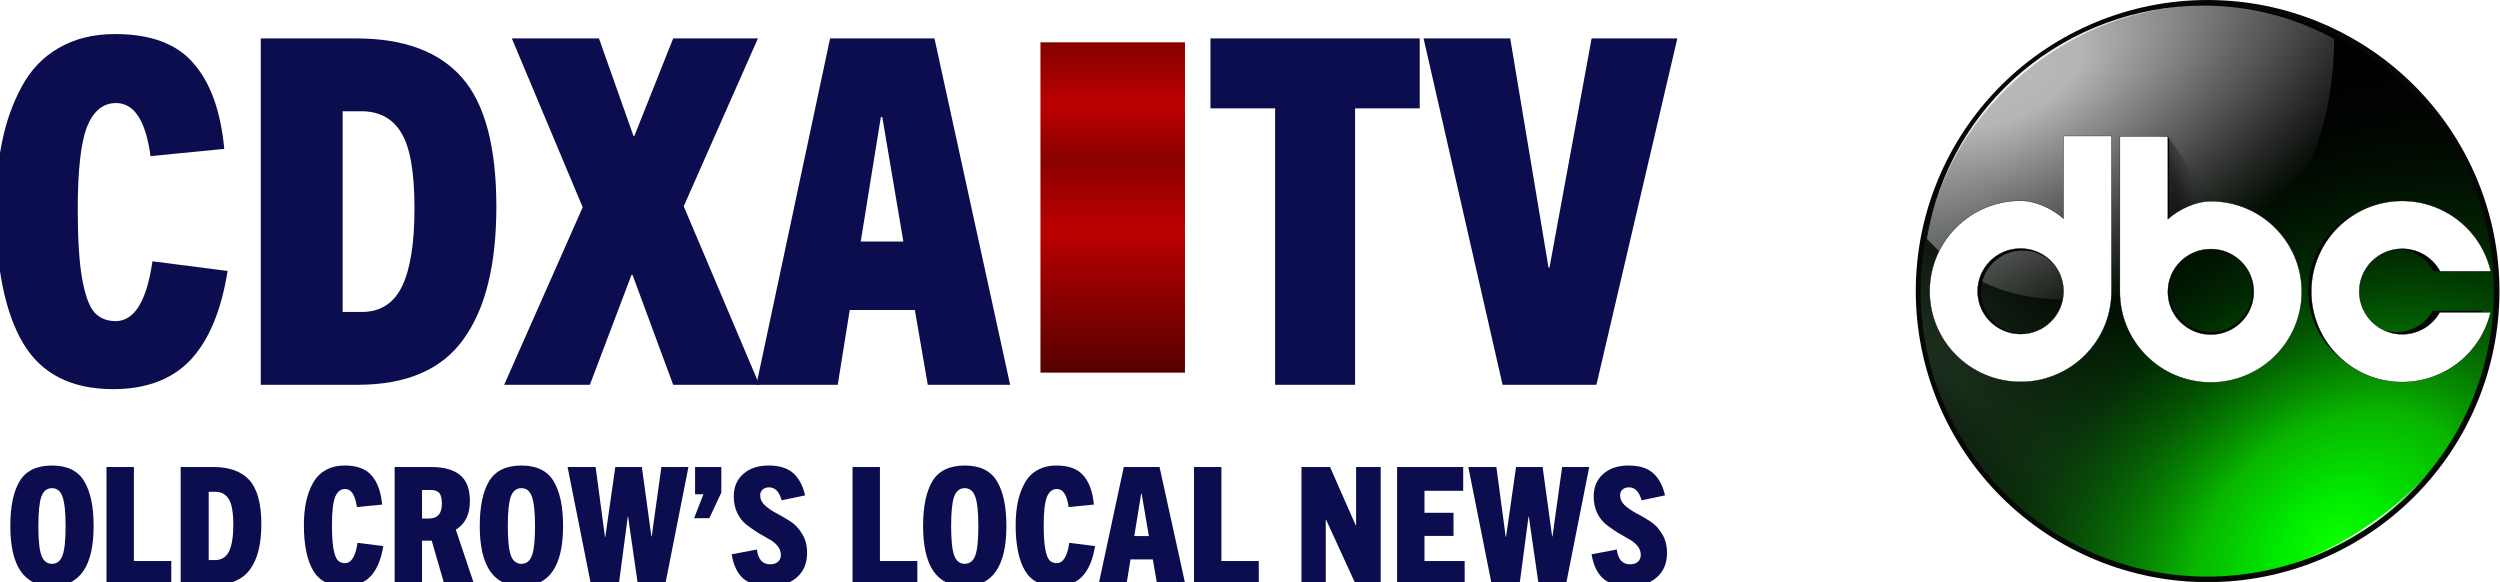<svg width="2422" height="564" viewBox="0 0 2422 564" fill="none" xmlns="http://www.w3.org/2000/svg">
<g filter="url(#filter0_i_811_38)">
<path d="M151.687 249.141L224.516 258.489C218.331 297.127 206.27 325.949 188.333 344.957C170.397 363.652 145.502 373 113.649 373C73.138 373 44.068 358.199 26.441 328.598C8.814 298.685 0 255.373 0 198.663C0 174.67 2.01 152.859 6.03 133.228C10.051 113.598 16.39 95.837 25.049 79.946C33.708 63.743 45.614 51.279 60.768 42.554C76.23 33.518 94.476 29 115.505 29C150.141 29 175.5 38.504 191.581 57.511C207.971 76.207 217.867 103.783 221.269 140.239L149.832 147.25C145.193 112.975 134.06 95.837 116.433 95.837C103.753 95.837 94.321 103.627 88.136 119.207C82.261 134.786 79.323 161.272 79.323 198.663C79.323 227.33 80.714 249.609 83.498 265.5C86.281 281.391 90.147 292.297 95.094 298.217C100.352 304.138 107.31 307.098 115.969 307.098C134.215 307.098 146.121 287.779 151.687 249.141Z" fill="#0C0D4E"/>
<path d="M350.342 368.793H256.639V33.206H348.95C395.029 33.206 429.201 45.826 451.467 71.065C473.733 96.304 484.866 138.058 484.866 196.326C484.866 252.725 474.197 295.569 452.858 324.859C431.829 354.149 397.657 368.793 350.342 368.793ZM335.962 298.217H354.517C372.453 298.217 385.442 289.96 393.482 273.446C401.523 256.931 405.543 231.692 405.543 197.728C405.543 162.518 401.214 138.058 392.555 124.348C384.205 110.638 371.371 103.783 354.053 103.783H335.962V298.217Z" fill="#0C0D4E"/>
<path d="M739.678 368.793H656.181L616.751 262.228H615.824L575.466 368.793H492.433L568.508 196.793L499.855 33.206H584.28L617.679 127.62H618.607L656.181 33.206H738.287L666.386 195.859L739.678 368.793Z" fill="#0C0D4E"/>
<path d="M982.608 368.793H902.821L890.297 296.348H827.209L815.613 368.793H736.754L808.191 33.206H909.315L982.608 368.793ZM857.361 109.391L837.879 229.978H879.163L858.753 109.391H857.361Z" fill="#0C0D4E"/>
<path d="M1316.8 368.793H1239.33V100.978H1176.71V33.206H1379.42V100.978H1316.8V368.793Z" fill="#0C0D4E"/>
<path d="M1550.61 368.793H1459.69L1383.15 33.206H1467.11L1504.22 255.217H1505.15L1545.97 33.206H1629L1550.61 368.793Z" fill="#0C0D4E"/>
</g>
<g filter="url(#filter1_i_811_38)">
<path d="M94.716 505.659C94.716 544.553 81.263 564 54.358 564C27.453 564 14 544.553 14 505.659C14 486.689 17.019 472.17 23.057 462.102C29.2 452.034 39.634 447 54.358 447C69.082 447 79.462 452.034 85.5 462.102C91.644 472.17 94.716 486.689 94.716 505.659ZM44.189 534.273C46.202 539.572 49.591 542.221 54.358 542.221C59.125 542.221 62.514 539.572 64.527 534.273C66.539 528.974 67.546 519.436 67.546 505.659C67.546 492.2 66.539 482.715 64.527 477.204C62.62 471.693 59.23 468.937 54.358 468.937C49.485 468.937 46.043 471.693 44.03 477.204C42.123 482.715 41.17 492.2 41.17 505.659C41.17 519.436 42.176 528.974 44.189 534.273Z" fill="#0C0D4E"/>
<path d="M169.942 562.569H107.181V448.431H133.716V539.519H169.942V562.569Z" fill="#0C0D4E"/>
<path d="M211.118 562.569H179.023V448.431H210.642C226.425 448.431 238.13 452.723 245.756 461.307C253.383 469.891 257.196 484.092 257.196 503.91C257.196 523.092 253.542 537.664 246.233 547.626C239.03 557.588 227.325 562.569 211.118 562.569ZM206.193 538.565H212.548C218.692 538.565 223.141 535.757 225.895 530.14C228.649 524.523 230.026 515.939 230.026 504.387C230.026 492.412 228.543 484.092 225.577 479.429C222.717 474.766 218.321 472.435 212.39 472.435H206.193V538.565Z" fill="#0C0D4E"/>
<path d="M350.375 521.874L375.321 525.053C373.202 538.194 369.071 547.997 362.927 554.462C356.784 560.821 348.257 564 337.346 564C323.47 564 313.513 558.966 307.475 548.898C301.437 538.724 298.418 523.993 298.418 504.705C298.418 496.545 299.107 489.126 300.484 482.45C301.861 475.773 304.032 469.732 306.998 464.327C309.964 458.817 314.042 454.577 319.233 451.61C324.529 448.537 330.779 447 337.982 447C349.845 447 358.531 450.232 364.04 456.697C369.654 463.056 373.043 472.435 374.208 484.834L349.739 487.219C348.151 475.561 344.337 469.732 338.299 469.732C333.956 469.732 330.726 472.382 328.607 477.681C326.595 482.98 325.588 491.988 325.588 504.705C325.588 514.455 326.065 522.033 327.018 527.437C327.972 532.842 329.296 536.552 330.991 538.565C332.791 540.579 335.175 541.586 338.141 541.586C344.39 541.586 348.468 535.015 350.375 521.874Z" fill="#0C0D4E"/>
<path d="M463.544 562.569H434.626L422.233 519.807H412.858V562.569H386.324V448.431H421.279C434.096 448.431 443.63 451.08 449.879 456.379C456.129 461.572 459.254 469.944 459.254 481.496C459.254 494.319 454.699 503.539 445.59 509.156L463.544 562.569ZM412.858 498.346H419.532C427.9 498.346 432.084 493.63 432.084 484.198C432.084 480.913 431.713 478.264 430.972 476.25C430.336 474.236 429.224 472.859 427.635 472.117C426.152 471.375 424.987 470.951 424.139 470.845C423.292 470.739 421.968 470.686 420.167 470.686H412.858V498.346Z" fill="#0C0D4E"/>
<path d="M549.506 505.659C549.506 544.553 536.053 564 509.148 564C482.242 564 468.79 544.553 468.79 505.659C468.79 486.689 471.809 472.17 477.846 462.102C483.99 452.034 494.424 447 509.148 447C523.871 447 534.252 452.034 540.29 462.102C546.434 472.17 549.506 486.689 549.506 505.659ZM498.979 534.273C500.991 539.572 504.381 542.221 509.148 542.221C513.914 542.221 517.304 539.572 519.317 534.273C521.329 528.974 522.336 519.436 522.336 505.659C522.336 492.2 521.329 482.715 519.317 477.204C517.41 471.693 514.02 468.937 509.148 468.937C504.275 468.937 500.833 471.693 498.82 477.204C496.913 482.715 495.96 492.2 495.96 505.659C495.96 519.436 496.966 528.974 498.979 534.273Z" fill="#0C0D4E"/>
<path d="M648.407 562.569H622.031L612.498 496.598H612.18L603.441 562.569H576.589L553.868 448.431H581.038L590.094 516.151H590.412L600.104 448.431H625.845L635.06 515.674H635.378L644.752 448.431H670.969L648.407 562.569Z" fill="#0C0D4E"/>
<path d="M691.215 498.029H676.438L685.495 474.819H677.392V448.431H702.814V473.23L691.215 498.029Z" fill="#0C0D4E"/>
<path d="M784.01 475.932L761.289 480.701C758.959 472.329 754.881 468.143 749.055 468.143C746.406 468.143 744.288 468.885 742.699 470.368C741.216 471.746 740.475 473.601 740.475 475.932C740.475 479.535 742.01 482.768 745.082 485.629C748.26 488.49 752.073 491.087 756.522 493.418C760.971 495.75 765.42 498.346 769.869 501.208C774.318 504.069 778.078 508.096 781.15 513.289C784.328 518.376 785.917 524.47 785.917 531.571C785.917 541.745 782.58 549.693 775.907 555.416C769.339 561.139 760.389 564 749.055 564C738.25 564 729.935 561.51 724.109 556.529C718.389 551.548 714.629 543.705 712.828 533.001L737.297 528.391C738.462 537.929 742.752 542.698 750.167 542.698C753.239 542.698 755.728 541.904 757.635 540.314C759.541 538.724 760.495 536.446 760.495 533.478C760.495 530.193 759.329 527.226 756.999 524.576C754.775 521.927 751.968 519.754 748.578 518.058C745.294 516.257 741.64 514.137 737.615 511.7C733.695 509.156 730.041 506.56 726.651 503.91C723.367 501.261 720.56 497.605 718.23 492.942C716.006 488.279 714.893 482.927 714.893 476.886C714.893 467.878 717.912 460.671 723.95 455.266C730.094 449.755 738.303 447 748.578 447C758.959 447 766.903 449.437 772.411 454.312C777.919 459.187 781.786 466.394 784.01 475.932Z" fill="#0C0D4E"/>
<path d="M892.703 562.569H829.942V448.431H856.476V539.519H892.703V562.569Z" fill="#0C0D4E"/>
<path d="M979.003 505.659C979.003 544.553 965.551 564 938.646 564C911.74 564 898.288 544.553 898.288 505.659C898.288 486.689 901.307 472.17 907.344 462.102C913.488 452.034 923.922 447 938.646 447C953.369 447 963.75 452.034 969.788 462.102C975.932 472.17 979.003 486.689 979.003 505.659ZM928.477 534.273C930.489 539.572 933.879 542.221 938.646 542.221C943.412 542.221 946.802 539.572 948.815 534.273C950.827 528.974 951.833 519.436 951.833 505.659C951.833 492.2 950.827 482.715 948.815 477.204C946.908 471.693 943.518 468.937 938.646 468.937C933.773 468.937 930.33 471.693 928.318 477.204C926.411 482.715 925.458 492.2 925.458 505.659C925.458 519.436 926.464 528.974 928.477 534.273Z" fill="#0C0D4E"/>
<path d="M1039.93 521.874L1064.88 525.053C1062.76 538.194 1058.63 547.997 1052.48 554.462C1046.34 560.821 1037.81 564 1026.9 564C1013.02 564 1003.07 558.966 997.03 548.898C990.992 538.724 987.973 523.993 987.973 504.705C987.973 496.545 988.662 489.126 990.039 482.45C991.416 475.773 993.587 469.732 996.553 464.327C999.519 458.817 1003.6 454.577 1008.79 451.61C1014.08 448.537 1020.33 447 1027.54 447C1039.4 447 1048.09 450.232 1053.59 456.697C1059.21 463.056 1062.6 472.435 1063.76 484.834L1039.29 487.219C1037.71 475.561 1033.89 469.732 1027.85 469.732C1023.51 469.732 1020.28 472.382 1018.16 477.681C1016.15 482.98 1015.14 491.988 1015.14 504.705C1015.14 514.455 1015.62 522.033 1016.57 527.437C1017.53 532.842 1018.85 536.552 1020.55 538.565C1022.35 540.579 1024.73 541.586 1027.7 541.586C1033.95 541.586 1038.02 535.015 1039.93 521.874Z" fill="#0C0D4E"/>
<path d="M1152.46 562.569H1125.13L1120.84 537.929H1099.24L1095.26 562.569H1068.25L1092.72 448.431H1127.36L1152.46 562.569ZM1109.56 474.342L1102.89 515.356H1117.03L1110.04 474.342H1109.56Z" fill="#0C0D4E"/>
<path d="M1223.52 562.569H1160.75V448.431H1187.29V539.519H1223.52V562.569Z" fill="#0C0D4E"/>
<path d="M1341.61 562.569H1317.62L1288.7 499.459H1288.39V562.569H1264.87V448.431H1292.52L1317.46 505.023H1317.78V448.431H1341.61V562.569Z" fill="#0C0D4E"/>
<path d="M1422.97 562.569H1357.5V448.431H1421.54V471.481H1384.04V492.783H1412.16V515.197H1384.04V539.519H1422.97V562.569Z" fill="#0C0D4E"/>
<path d="M1521.06 562.569H1494.68L1485.15 496.598H1484.83L1476.09 562.569H1449.24L1426.52 448.431H1453.69L1462.74 516.151H1463.06L1472.75 448.431H1498.49L1507.71 515.674H1508.03L1517.4 448.431H1543.62L1521.06 562.569Z" fill="#0C0D4E"/>
<path d="M1617.09 475.932L1594.37 480.701C1592.04 472.329 1587.96 468.143 1582.14 468.143C1579.49 468.143 1577.37 468.885 1575.78 470.368C1574.3 471.746 1573.56 473.601 1573.56 475.932C1573.56 479.535 1575.09 482.768 1578.17 485.629C1581.34 488.49 1585.16 491.087 1589.61 493.418C1594.05 495.75 1598.5 498.346 1602.95 501.208C1607.4 504.069 1611.16 508.096 1614.23 513.289C1617.41 518.376 1619 524.47 1619 531.571C1619 541.745 1615.66 549.693 1608.99 555.416C1602.42 561.139 1593.47 564 1582.14 564C1571.33 564 1563.02 561.51 1557.19 556.529C1551.47 551.548 1547.71 543.705 1545.91 533.001L1570.38 528.391C1571.54 537.929 1575.83 542.698 1583.25 542.698C1586.32 542.698 1588.81 541.904 1590.72 540.314C1592.62 538.724 1593.58 536.446 1593.58 533.478C1593.58 530.193 1592.41 527.226 1590.08 524.576C1587.86 521.927 1585.05 519.754 1581.66 518.058C1578.38 516.257 1574.72 514.137 1570.7 511.7C1566.78 509.156 1563.12 506.56 1559.73 503.91C1556.45 501.261 1553.64 497.605 1551.31 492.942C1549.09 488.279 1547.98 482.927 1547.98 476.886C1547.98 467.878 1551 460.671 1557.03 455.266C1563.18 449.755 1571.39 447 1581.66 447C1592.04 447 1599.99 449.437 1605.49 454.312C1611 459.187 1614.87 466.394 1617.09 475.932Z" fill="#0C0D4E"/>
</g>
<rect x="1008" y="41" width="140" height="320" fill="url(#paint0_linear_811_38)"/>
<path d="M2421.48 282C2421.48 319.032 2414.16 355.702 2399.96 389.916C2385.75 424.129 2364.92 455.217 2338.66 481.404C2312.41 507.59 2281.24 528.362 2246.94 542.534C2212.63 556.707 2175.87 564 2138.74 564C2063.75 564 1991.84 534.29 1938.81 481.404C1885.79 428.518 1856 356.791 1856 282C1856 207.209 1885.79 135.482 1938.81 82.596C1991.84 29.71 2063.75 0 2138.74 0C2175.87 0 2212.63 7.293 2246.94 21.466C2281.24 35.638 2312.41 56.41 2338.66 82.596C2364.92 108.781 2385.75 139.871 2399.96 174.084C2414.16 208.298 2421.48 244.968 2421.48 282Z" fill="#060806"/>
<path d="M2138.38 558.592C2291.74 558.592 2416.06 434.752 2416.06 281.991C2416.06 129.227 2291.74 5.39 2138.38 5.39C1985.01 5.39 1860.69 129.227 1860.69 281.991C1860.69 434.752 1985.01 558.592 2138.38 558.592Z" fill="url(#paint1_radial_811_38)"/>
<path fill-rule="evenodd" clip-rule="evenodd" d="M2416.06 281.997C2416.06 318.324 2408.88 354.292 2394.93 387.85C2380.97 421.409 2360.52 451.9 2334.73 477.586C2308.94 503.272 2278.33 523.646 2244.64 537.547C2210.95 551.448 2174.84 558.601 2138.37 558.601C2101.91 558.601 2065.8 551.448 2032.11 537.547C1998.42 523.646 1967.81 503.272 1942.02 477.586C1916.23 451.9 1895.78 421.409 1881.82 387.85C1867.87 354.292 1860.69 318.324 1860.69 281.997C1860.69 208.639 1889.95 138.287 1942.02 86.414C1994.1 34.541 2064.73 5.401 2138.37 5.401C2212.02 5.401 2282.65 34.541 2334.73 86.414C2386.8 138.287 2416.06 208.639 2416.06 281.997Z" fill="url(#paint2_radial_811_38)"/>
<path d="M2134.98 5.438C2003.52 5.536 1888.88 99.143 1866.81 231.401C1900.92 268.189 1940.33 290.114 2000.35 290.114C2152.98 290.114 2259.66 207.839 2261.38 37.573C2222.08 16.373 2179.46 5.497 2134.98 5.438Z" fill="url(#paint3_radial_811_38)"/>
<path d="M2134.98 5.444C2003.52 5.537 1888.88 99.143 1866.81 231.401C1888.55 101.116 2009.61 5.531 2134.98 5.444Z" fill="url(#paint4_radial_811_38)"/>
<path d="M2112.58 557.014C2247.84 576.543 2364.97 462.227 2383.77 410.22C2353.09 483.466 2240.48 572.978 2112.58 557.014Z" fill="url(#paint5_radial_811_38)"/>
<path d="M2056.36 135.509V281.486C2056.36 328.495 2094.62 366.601 2141.82 366.601C2189.02 366.601 2227.28 328.492 2227.28 281.486C2227.28 234.48 2189.02 196.374 2141.82 196.374C2127.73 196.385 2111.89 203.796 2101.44 213.222V135.509L2100.26 131.94L2056.36 135.509ZM2141.82 241.272C2164.12 241.272 2182.2 259.276 2182.2 281.486C2182.2 303.696 2164.12 321.703 2141.82 321.703C2119.52 321.703 2101.44 303.696 2101.44 281.486C2101.44 259.276 2119.52 241.272 2141.82 241.272Z" fill="#030504"/>
<path d="M2321.68 196.364C2274.48 196.364 2236.22 234.471 2236.22 281.477C2236.22 328.483 2274.48 366.589 2321.68 366.589C2361.27 366.544 2395.64 339.428 2404.75 301.062H2404.39H2356.93C2349.8 313.793 2336.32 321.685 2321.68 321.69C2299.38 321.69 2281.3 303.687 2281.3 281.477C2281.3 259.267 2299.38 241.263 2321.68 241.263C2336.56 241.277 2350.23 249.438 2357.25 262.507L2363.92 262.863L2404.91 262.507C2396.03 223.839 2361.51 196.403 2321.68 196.364Z" fill="#030504"/>
<g filter="url(#filter2_f_811_38)">
<path d="M2100.26 131.93L2166.24 227.1L2084.27 228.788L2100.26 131.93Z" fill="url(#paint6_linear_811_38)"/>
</g>
<path d="M2327.27 194.681C2278.62 194.658 2239.19 233.962 2239.19 282.421C2239.18 330.88 2278.62 370.192 2327.27 370.167C2368.07 370.145 2403.5 342.164 2412.89 302.61H2363.6C2356.25 315.73 2342.35 323.866 2327.27 323.866C2304.29 323.869 2285.65 305.32 2285.65 282.432C2285.64 259.542 2304.29 240.987 2327.27 240.995C2342.6 240.998 2356.69 249.414 2363.93 262.878H2413.05C2403.91 223.011 2368.32 194.697 2327.27 194.681Z" fill="white" stroke="black" stroke-width="0.329" stroke-linecap="square"/>
<path d="M2053.75 132.237V282.72C2053.75 331.185 2093.19 370.466 2141.84 370.466C2190.49 370.466 2229.93 331.185 2229.93 282.72C2229.93 234.256 2190.49 194.98 2141.84 194.98C2127.31 194.988 2110.99 202.634 2100.22 212.326V132.215L2053.75 132.237ZM2141.84 241.27C2164.83 241.27 2183.46 259.805 2183.46 282.704C2183.46 305.605 2164.83 324.14 2141.84 324.14C2118.86 324.14 2100.22 305.605 2100.22 282.704C2100.22 259.805 2118.85 241.27 2141.84 241.27Z" fill="white" stroke="black" stroke-width="0.329" stroke-linecap="square"/>
<path d="M2044.92 136.952V282.932C2044.92 329.938 2006.66 368.047 1959.46 368.045C1912.26 368.045 1874 329.938 1874 282.932C1874 235.926 1912.26 197.82 1959.46 197.82C1973.55 197.831 1989.39 205.242 1999.84 214.665V136.952L2001.03 133.384L2044.92 136.952ZM1959.46 242.716C1937.16 242.716 1919.08 260.722 1919.08 282.932C1919.08 305.142 1937.16 323.146 1959.46 323.146C1981.76 323.146 1999.84 305.142 1999.84 282.932C1999.84 260.722 1981.76 242.716 1959.46 242.716Z" fill="#030504"/>
<path d="M2045.62 131.723V282.206C2045.62 330.67 2006.18 369.952 1957.53 369.952C1908.88 369.952 1869.45 330.67 1869.45 282.206C1869.45 233.742 1908.88 194.465 1957.53 194.465C1972.06 194.471 1988.39 202.117 1999.15 211.809V131.7L2045.62 131.723ZM1957.53 240.752C1934.55 240.752 1915.91 259.288 1915.91 282.189C1915.91 305.087 1934.54 323.623 1957.53 323.623C1980.52 323.623 1999.15 305.087 1999.15 282.189C1999.15 259.288 1980.52 240.752 1957.53 240.752Z" fill="white" stroke="black" stroke-width="0.329" stroke-linecap="square"/>
<defs>
<filter id="filter0_i_811_38" x="-4" y="29" width="1633" height="348" filterUnits="userSpaceOnUse" color-interpolation-filters="sRGB">
<feFlood flood-opacity="0" result="BackgroundImageFix"/>
<feBlend mode="normal" in="SourceGraphic" in2="BackgroundImageFix" result="shape"/>
<feColorMatrix in="SourceAlpha" type="matrix" values="0 0 0 0 0 0 0 0 0 0 0 0 0 0 0 0 0 0 127 0" result="hardAlpha"/>
<feOffset dx="-4" dy="4"/>
<feGaussianBlur stdDeviation="2"/>
<feComposite in2="hardAlpha" operator="arithmetic" k2="-1" k3="1"/>
<feColorMatrix type="matrix" values="0 0 0 0 1 0 0 0 0 1 0 0 0 0 1 0 0 0 0.5 0"/>
<feBlend mode="normal" in2="shape" result="effect1_innerShadow_811_38"/>
</filter>
<filter id="filter1_i_811_38" x="10" y="447" width="1609" height="121" filterUnits="userSpaceOnUse" color-interpolation-filters="sRGB">
<feFlood flood-opacity="0" result="BackgroundImageFix"/>
<feBlend mode="normal" in="SourceGraphic" in2="BackgroundImageFix" result="shape"/>
<feColorMatrix in="SourceAlpha" type="matrix" values="0 0 0 0 0 0 0 0 0 0 0 0 0 0 0 0 0 0 127 0" result="hardAlpha"/>
<feOffset dx="-4" dy="4"/>
<feGaussianBlur stdDeviation="2"/>
<feComposite in2="hardAlpha" operator="arithmetic" k2="-1" k3="1"/>
<feColorMatrix type="matrix" values="0 0 0 0 1 0 0 0 0 1 0 0 0 0 1 0 0 0 0.5 0"/>
<feBlend mode="normal" in2="shape" result="effect1_innerShadow_811_38"/>
</filter>
<filter id="filter2_f_811_38" x="2080.97" y="128.634" width="88.564" height="103.45" filterUnits="userSpaceOnUse" color-interpolation-filters="sRGB">
<feFlood flood-opacity="0" result="BackgroundImageFix"/>
<feBlend mode="normal" in="SourceGraphic" in2="BackgroundImageFix" result="shape"/>
<feGaussianBlur stdDeviation="1.648" result="effect1_foregroundBlur_811_38"/>
</filter>
<linearGradient id="paint0_linear_811_38" x1="1078" y1="41" x2="1078" y2="361" gradientUnits="userSpaceOnUse">
<stop stop-color="#860000"/>
<stop offset="0.188" stop-color="#BC0000"/>
<stop offset="0.356" stop-color="#8B0000"/>
<stop offset="0.567" stop-color="#BC0000"/>
<stop offset="1" stop-color="#560000"/>
</linearGradient>
<radialGradient id="paint1_radial_811_38" cx="0" cy="0" r="1" gradientTransform="matrix(335.341 318.965 -104.189 114.34 1898.86 367.411)" gradientUnits="userSpaceOnUse">
<stop stop-color="#1D311E"/>
<stop offset="1" stop-color="#010101"/>
</radialGradient>
<radialGradient id="paint2_radial_811_38" cx="0" cy="0" r="1" gradientTransform="matrix(442.543 -341.208 244.329 330.783 2259.31 526.91)" gradientUnits="userSpaceOnUse">
<stop stop-color="#0DFF00"/>
<stop offset="0.098" stop-color="#00EC00"/>
<stop offset="0.27" stop-color="#09B500"/>
<stop offset="0.627" stop-color="#004802" stop-opacity="0.488"/>
<stop offset="1" stop-color="#010101" stop-opacity="0"/>
</radialGradient>
<radialGradient id="paint3_radial_811_38" cx="0" cy="0" r="1" gradientTransform="matrix(427.288 -207.818 101.317 217.445 1943.88 75.399)" gradientUnits="userSpaceOnUse">
<stop stop-color="#B9B9B9"/>
<stop offset="0.16" stop-color="#B9B9B9" stop-opacity="0.98"/>
<stop offset="1" stop-color="#B3B4B4" stop-opacity="0"/>
</radialGradient>
<radialGradient id="paint4_radial_811_38" cx="0" cy="0" r="1" gradientTransform="matrix(371.331 -146.219 91.373 242.218 1943.88 75.402)" gradientUnits="userSpaceOnUse">
<stop stop-color="white" stop-opacity="0.883"/>
<stop offset="1" stop-color="white" stop-opacity="0"/>
</radialGradient>
<radialGradient id="paint5_radial_811_38" cx="0" cy="0" r="1" gradientTransform="matrix(-91.066 23.936 -15.303 -60.775 2298.4 514.791)" gradientUnits="userSpaceOnUse">
<stop stop-color="white"/>
<stop offset="1" stop-color="white" stop-opacity="0"/>
</radialGradient>
<linearGradient id="paint6_linear_811_38" x1="2105.28" y1="172.893" x2="2122.87" y2="168.312" gradientUnits="userSpaceOnUse">
<stop stop-opacity="0.485"/>
<stop offset="1" stop-opacity="0.051"/>
</linearGradient>
</defs>
</svg>
